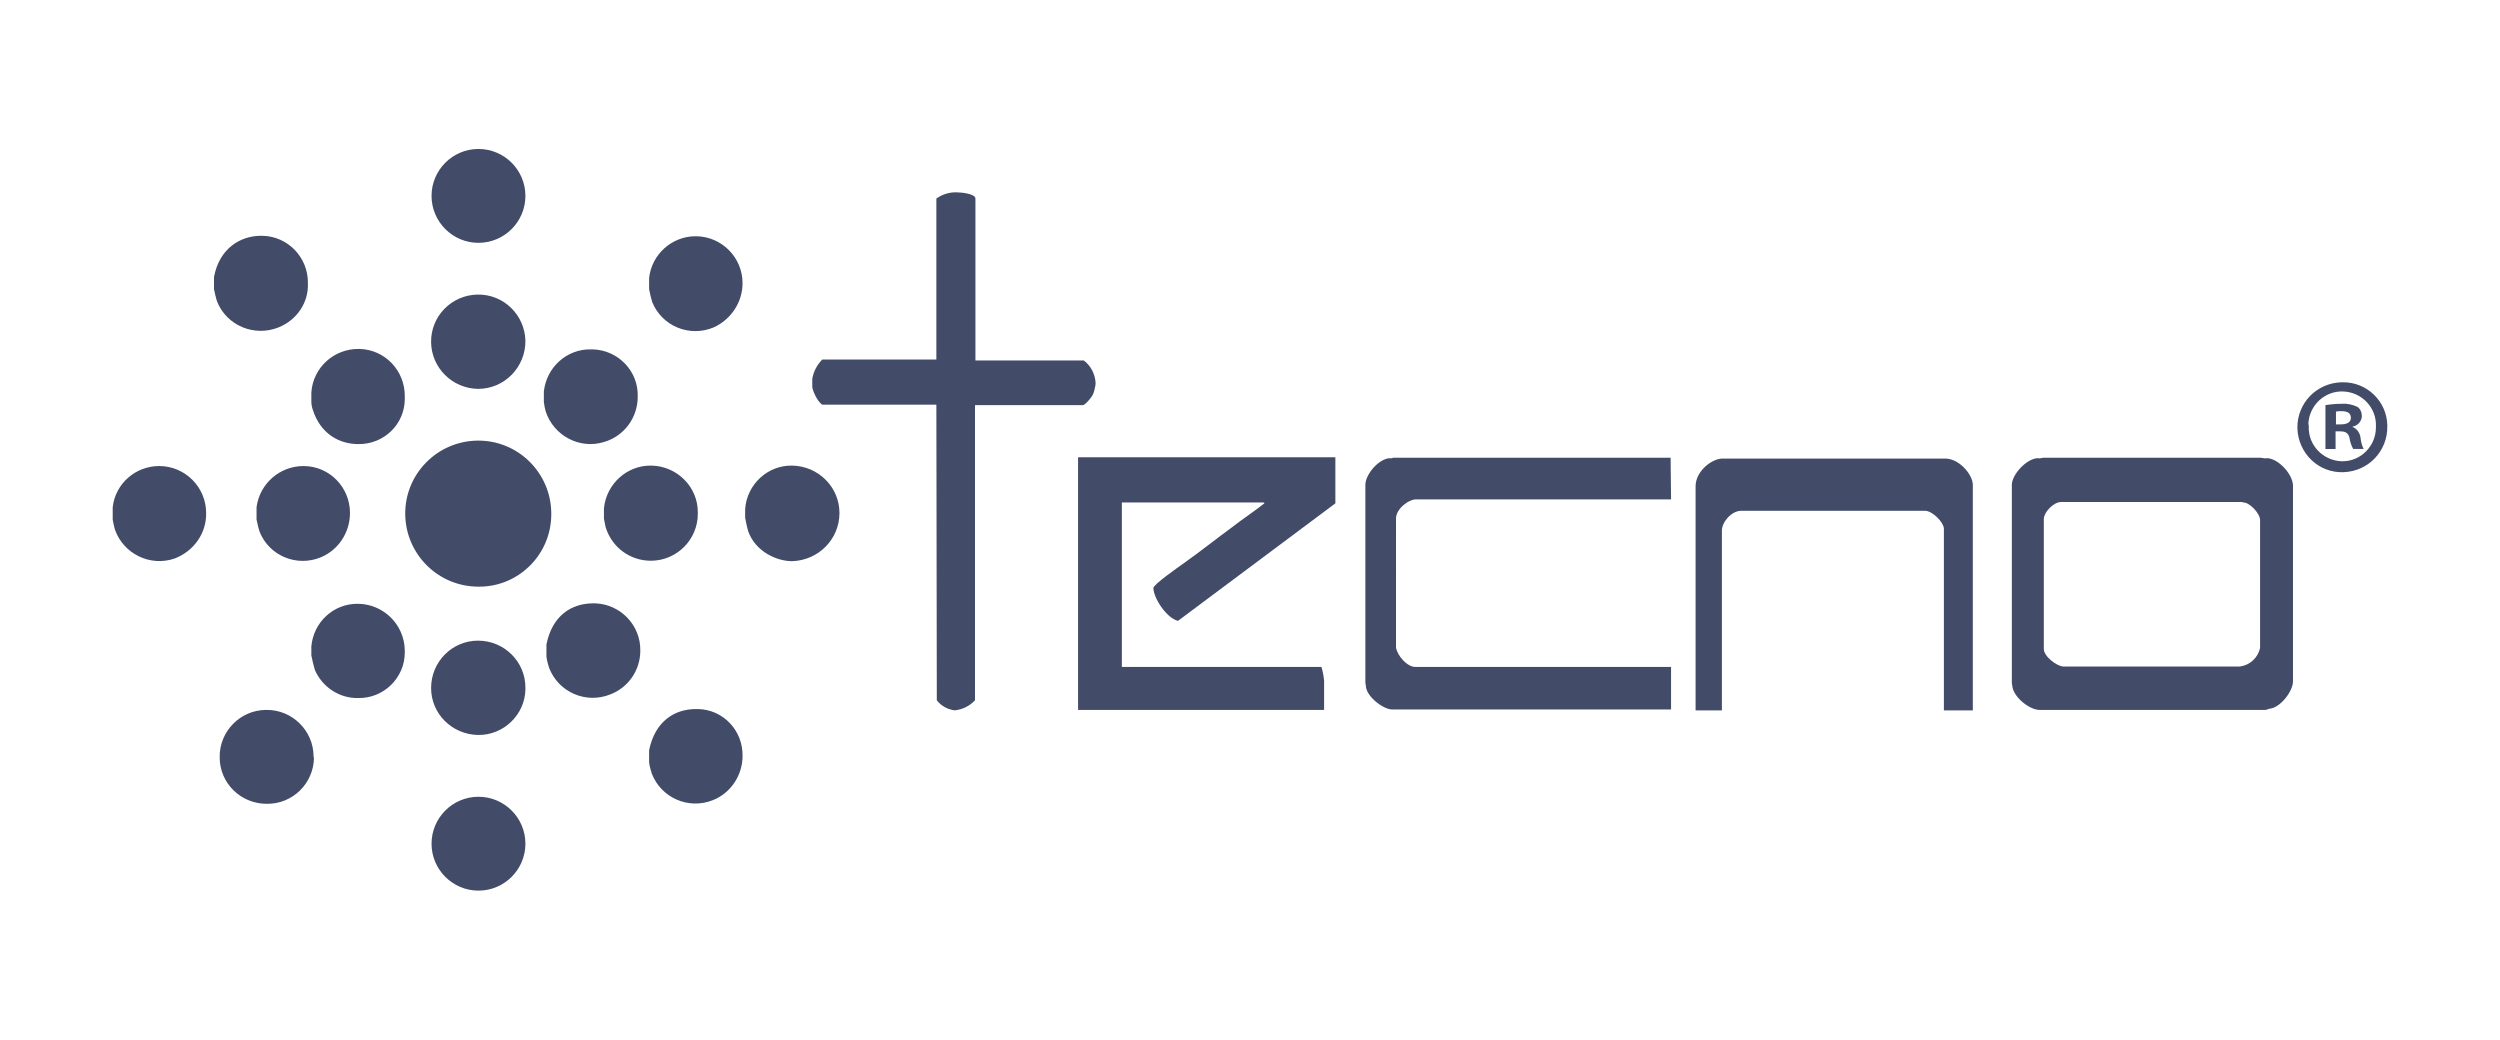 <svg xmlns="http://www.w3.org/2000/svg" xmlns:xlink="http://www.w3.org/1999/xlink" id="Layer_1" x="0px" y="0px" viewBox="0 0 454.31 188.92" style="enable-background:new 0 0 454.31 188.92;" xml:space="preserve"><style type="text/css">	.st0{fill:#424C69;}</style><g>	<path class="st0" d="M95.48,153.32c0-4.7-3.83-8.53-8.53-8.53s-8.53,3.83-8.53,8.53c0,4.7,3.83,8.53,8.53,8.53   S95.48,158.02,95.48,153.32 M134.94,137.38c0.08-4.62-3.51-8.45-8.13-8.53c-0.08,0-0.24,0-0.32,0c-3.99,0-7.49,2.31-8.53,7.49v2.15   c0.08,0.72,0.24,1.35,0.48,2.07c1.67,4.38,6.62,6.62,11.08,4.86C132.78,144.15,134.94,140.89,134.94,137.38 M56.98,137.46   c0-4.7-3.91-8.53-8.61-8.45c-4.7,0-8.53,3.91-8.45,8.61c0,4.7,3.83,8.45,8.53,8.45c4.7,0.08,8.53-3.67,8.61-8.37   C56.98,137.62,56.98,137.54,56.98,137.46 M95.48,124.95c0-4.7-3.83-8.53-8.61-8.53c-4.7,0-8.53,3.83-8.53,8.61   c0,4.7,3.83,8.45,8.53,8.53c4.62,0.08,8.53-3.67,8.61-8.29C95.48,125.1,95.48,125.03,95.48,124.95 M116.36,118.25   c0.08-4.62-3.59-8.45-8.21-8.61c-0.08,0-0.24,0-0.32,0c-3.99,0-7.49,2.23-8.53,7.49v2.15c0.08,0.72,0.24,1.35,0.48,2.07   c1.67,4.38,6.62,6.62,11.08,4.86C114.21,124.95,116.36,121.76,116.36,118.25 M73.56,118.17c-0.08-4.7-3.91-8.45-8.61-8.45   c-4.38,0-7.97,3.35-8.37,7.73v1.67c0.16,0.88,0.4,1.75,0.64,2.63c1.35,3.11,4.46,5.18,7.89,5.1c4.62,0.08,8.45-3.67,8.45-8.29   C73.56,118.41,73.56,118.25,73.56,118.17 M152.55,93.22c0-4.7-3.83-8.53-8.61-8.61c-4.46-0.08-8.21,3.43-8.53,7.89v1.59   c0.16,0.8,0.32,1.67,0.56,2.47c1.35,3.75,5.26,5.42,7.97,5.42C148.72,101.83,152.55,98.01,152.55,93.22 M126.81,93.22   c0.08-4.7-3.75-8.53-8.45-8.61c-4.38-0.08-8.13,3.27-8.61,7.73v1.91c0,0.16,0.24,1.12,0.32,1.59c1.12,3.59,4.38,6.06,8.21,6.06   c4.7,0,8.53-3.83,8.53-8.53C126.81,93.3,126.81,93.3,126.81,93.22 M63.6,93.22c0-4.7-3.75-8.53-8.45-8.53   c-4.3,0-7.97,3.19-8.53,7.49v2.23c0.16,0.72,0.32,1.51,0.56,2.23c1.75,4.38,6.77,6.46,11.16,4.62   C61.53,99.92,63.6,96.73,63.6,93.22 M37.46,93.22c0-4.7-3.83-8.53-8.53-8.53c-4.3,0-7.97,3.19-8.45,7.49v2.23   c0,0.16,0.24,1.2,0.4,1.83c1.59,4.46,6.46,6.77,10.84,5.26C35.23,100.16,37.54,96.89,37.46,93.22 M100.18,93.22   c-0.08-7.33-6.06-13.23-13.39-13.15c-7.33,0.08-13.23,6.06-13.15,13.39c0.08,7.25,5.98,13.15,13.31,13.15   c7.25,0.08,13.23-5.82,13.23-13.15C100.18,93.38,100.18,93.3,100.18,93.22 M115.89,72.1c0.16-4.62-3.51-8.45-8.13-8.61   c-0.16,0-0.24,0-0.4,0c-4.38-0.08-8.05,3.27-8.53,7.65v1.91c0.08,0.56,0.16,1.12,0.32,1.67c1.43,4.46,6.22,7.01,10.68,5.58   C113.49,79.2,115.89,75.85,115.89,72.1 M73.56,72.1c0.08-4.7-3.59-8.61-8.29-8.69c-4.54-0.08-8.37,3.35-8.69,7.89v1.67   c0,0.48,0.08,0.96,0.24,1.43c1.43,4.54,4.94,6.3,8.29,6.3c4.62,0.08,8.45-3.59,8.45-8.21C73.56,72.34,73.56,72.26,73.56,72.1    M95.48,61.98c-0.08-4.7-3.91-8.53-8.69-8.45c-4.7,0.08-8.53,3.91-8.45,8.69c0.08,4.62,3.83,8.37,8.53,8.45   C91.66,70.67,95.48,66.76,95.48,61.98L95.48,61.98 M134.94,51.46c0-4.7-3.83-8.53-8.53-8.53c-4.3,0-7.97,3.27-8.45,7.57v2.07   c0.16,0.8,0.32,1.51,0.56,2.31c1.75,4.38,6.77,6.46,11.16,4.62C132.86,58.07,134.94,54.89,134.94,51.46 M55.95,51.46   c0.08-4.62-3.59-8.53-8.29-8.61c-0.08,0-0.16,0-0.24,0c-3.75,0-7.57,2.31-8.53,7.49v2.23c0.16,0.72,0.32,1.51,0.56,2.23   c1.75,4.38,6.77,6.46,11.16,4.7C53.96,58.15,56.11,54.97,55.95,51.46 M95.48,35.6c0-4.7-3.83-8.53-8.53-8.53s-8.53,3.83-8.53,8.53   c0,4.7,3.83,8.53,8.53,8.53S95.48,40.3,95.48,35.6"></path>	<path class="st0" d="M353.32,83.34h-40.09c-1.99-0.16-5.1,2.23-5.1,5.02v40.73h4.78V96.41c0-1.51,1.67-3.51,3.43-3.59h33.48   c1.35,0,3.35,2.07,3.43,3.19v33.08h5.26V88.04C358.43,86.13,355.88,83.18,353.32,83.34 M303.59,83.18h-50.37   c-0.24,0.08-0.48,0.16-0.72,0.08c-1.99,0.16-4.38,2.95-4.38,4.86v35.95c0,0.16,0.08,0.32,0.08,0.48c0,1.99,3.19,4.38,4.78,4.38   h50.69v-7.73H257.2c-1.51,0-3.27-2.07-3.51-3.51V94.18c0-1.67,2.31-3.51,3.75-3.43h46.23L303.59,83.18z M242.7,83.1h-46.79v45.91   h44.71v-5.34c-0.08-0.8-0.24-1.67-0.48-2.47h-36.27V91.31h25.66c0.24,0,0.24,0.16,0.24,0.16c-1.91,1.51-3.99,2.87-5.82,4.3   c-2.95,2.15-5.82,4.46-8.77,6.54c-1.12,0.8-5.58,3.91-5.58,4.54c0,1.75,2.31,5.42,4.46,5.98l28.61-21.36V83.1z M177.26,36.08   c0-0.88-2.63-1.12-3.27-1.12c-1.35-0.08-2.71,0.32-3.83,1.12v29.25h-20.72c-0.96,0.96-1.59,2.15-1.83,3.51v1.43   c0,0.64,0.96,2.79,1.83,3.27h20.72l0.08,53.72c0.8,1.04,1.99,1.67,3.27,1.83c1.43-0.16,2.71-0.8,3.67-1.83V73.62h19.61   c0.4,0,1.51-1.35,1.67-1.67c0.24-0.4,0.4-0.88,0.48-1.35c0.08-0.32,0.16-0.64,0.16-0.96c-0.08-1.67-0.88-3.19-2.15-4.14h-19.69   V36.08z M407.52,91.31c1.2-0.16,3.19,1.99,3.19,3.19v23.27c-0.4,1.75-1.83,3.11-3.67,3.35H375c-1.2,0-3.59-1.83-3.59-3.19V94.26   c0.08-1.28,1.83-3.03,3.11-3.03h33V91.31z M410.87,83.18h-39.61c-0.32,0.08-0.64,0.16-0.96,0.08c-1.99,0.08-4.62,2.87-4.7,4.78   v36.11c0,0.16,0.08,0.32,0.08,0.48c0.16,1.99,3.03,4.3,4.86,4.38h41.13c0.24,0,0.64-0.24,0.88-0.24c1.91-0.24,4.14-3.19,4.14-4.94   V88.28c0-2.07-2.63-4.94-4.7-5.02C411.59,83.34,411.19,83.26,410.87,83.18"></path>	<path class="st0" d="M433.83,77.44c0.08,4.54-3.43,8.21-7.97,8.37c-4.54,0.16-8.21-3.43-8.37-7.97c-0.08-4.54,3.43-8.21,7.97-8.37   c0.08,0,0.16,0,0.24,0c4.38-0.08,8.05,3.43,8.13,7.81C433.83,77.36,433.83,77.36,433.83,77.44z M419.56,77.44   c-0.16,3.43,2.55,6.22,5.9,6.38c0.08,0,0.16,0,0.24,0c3.35,0,6.06-2.79,6.06-6.14c0-0.08,0-0.16,0-0.16   c0.16-3.35-2.47-6.22-5.9-6.38c-3.35-0.16-6.22,2.47-6.38,5.9C419.56,77.2,419.56,77.36,419.56,77.44L419.56,77.44z M424.42,81.59   h-1.83v-7.97c1.04-0.16,1.99-0.24,3.03-0.24c0.96-0.08,1.91,0.16,2.79,0.56c0.56,0.4,0.8,1.04,0.8,1.75   c-0.08,0.88-0.72,1.67-1.67,1.83v0.08c0.8,0.32,1.35,1.12,1.43,1.99c0.08,0.72,0.24,1.35,0.56,1.99h-1.91   c-0.32-0.64-0.56-1.28-0.64-1.91c-0.16-0.88-0.64-1.28-1.67-1.28h-0.88V81.59z M424.5,77.12h0.88c1.04,0,1.83-0.32,1.83-1.2   c0-0.8-0.56-1.2-1.67-1.2c-0.32,0-0.72,0-1.04,0.08V77.12z"></path></g></svg>